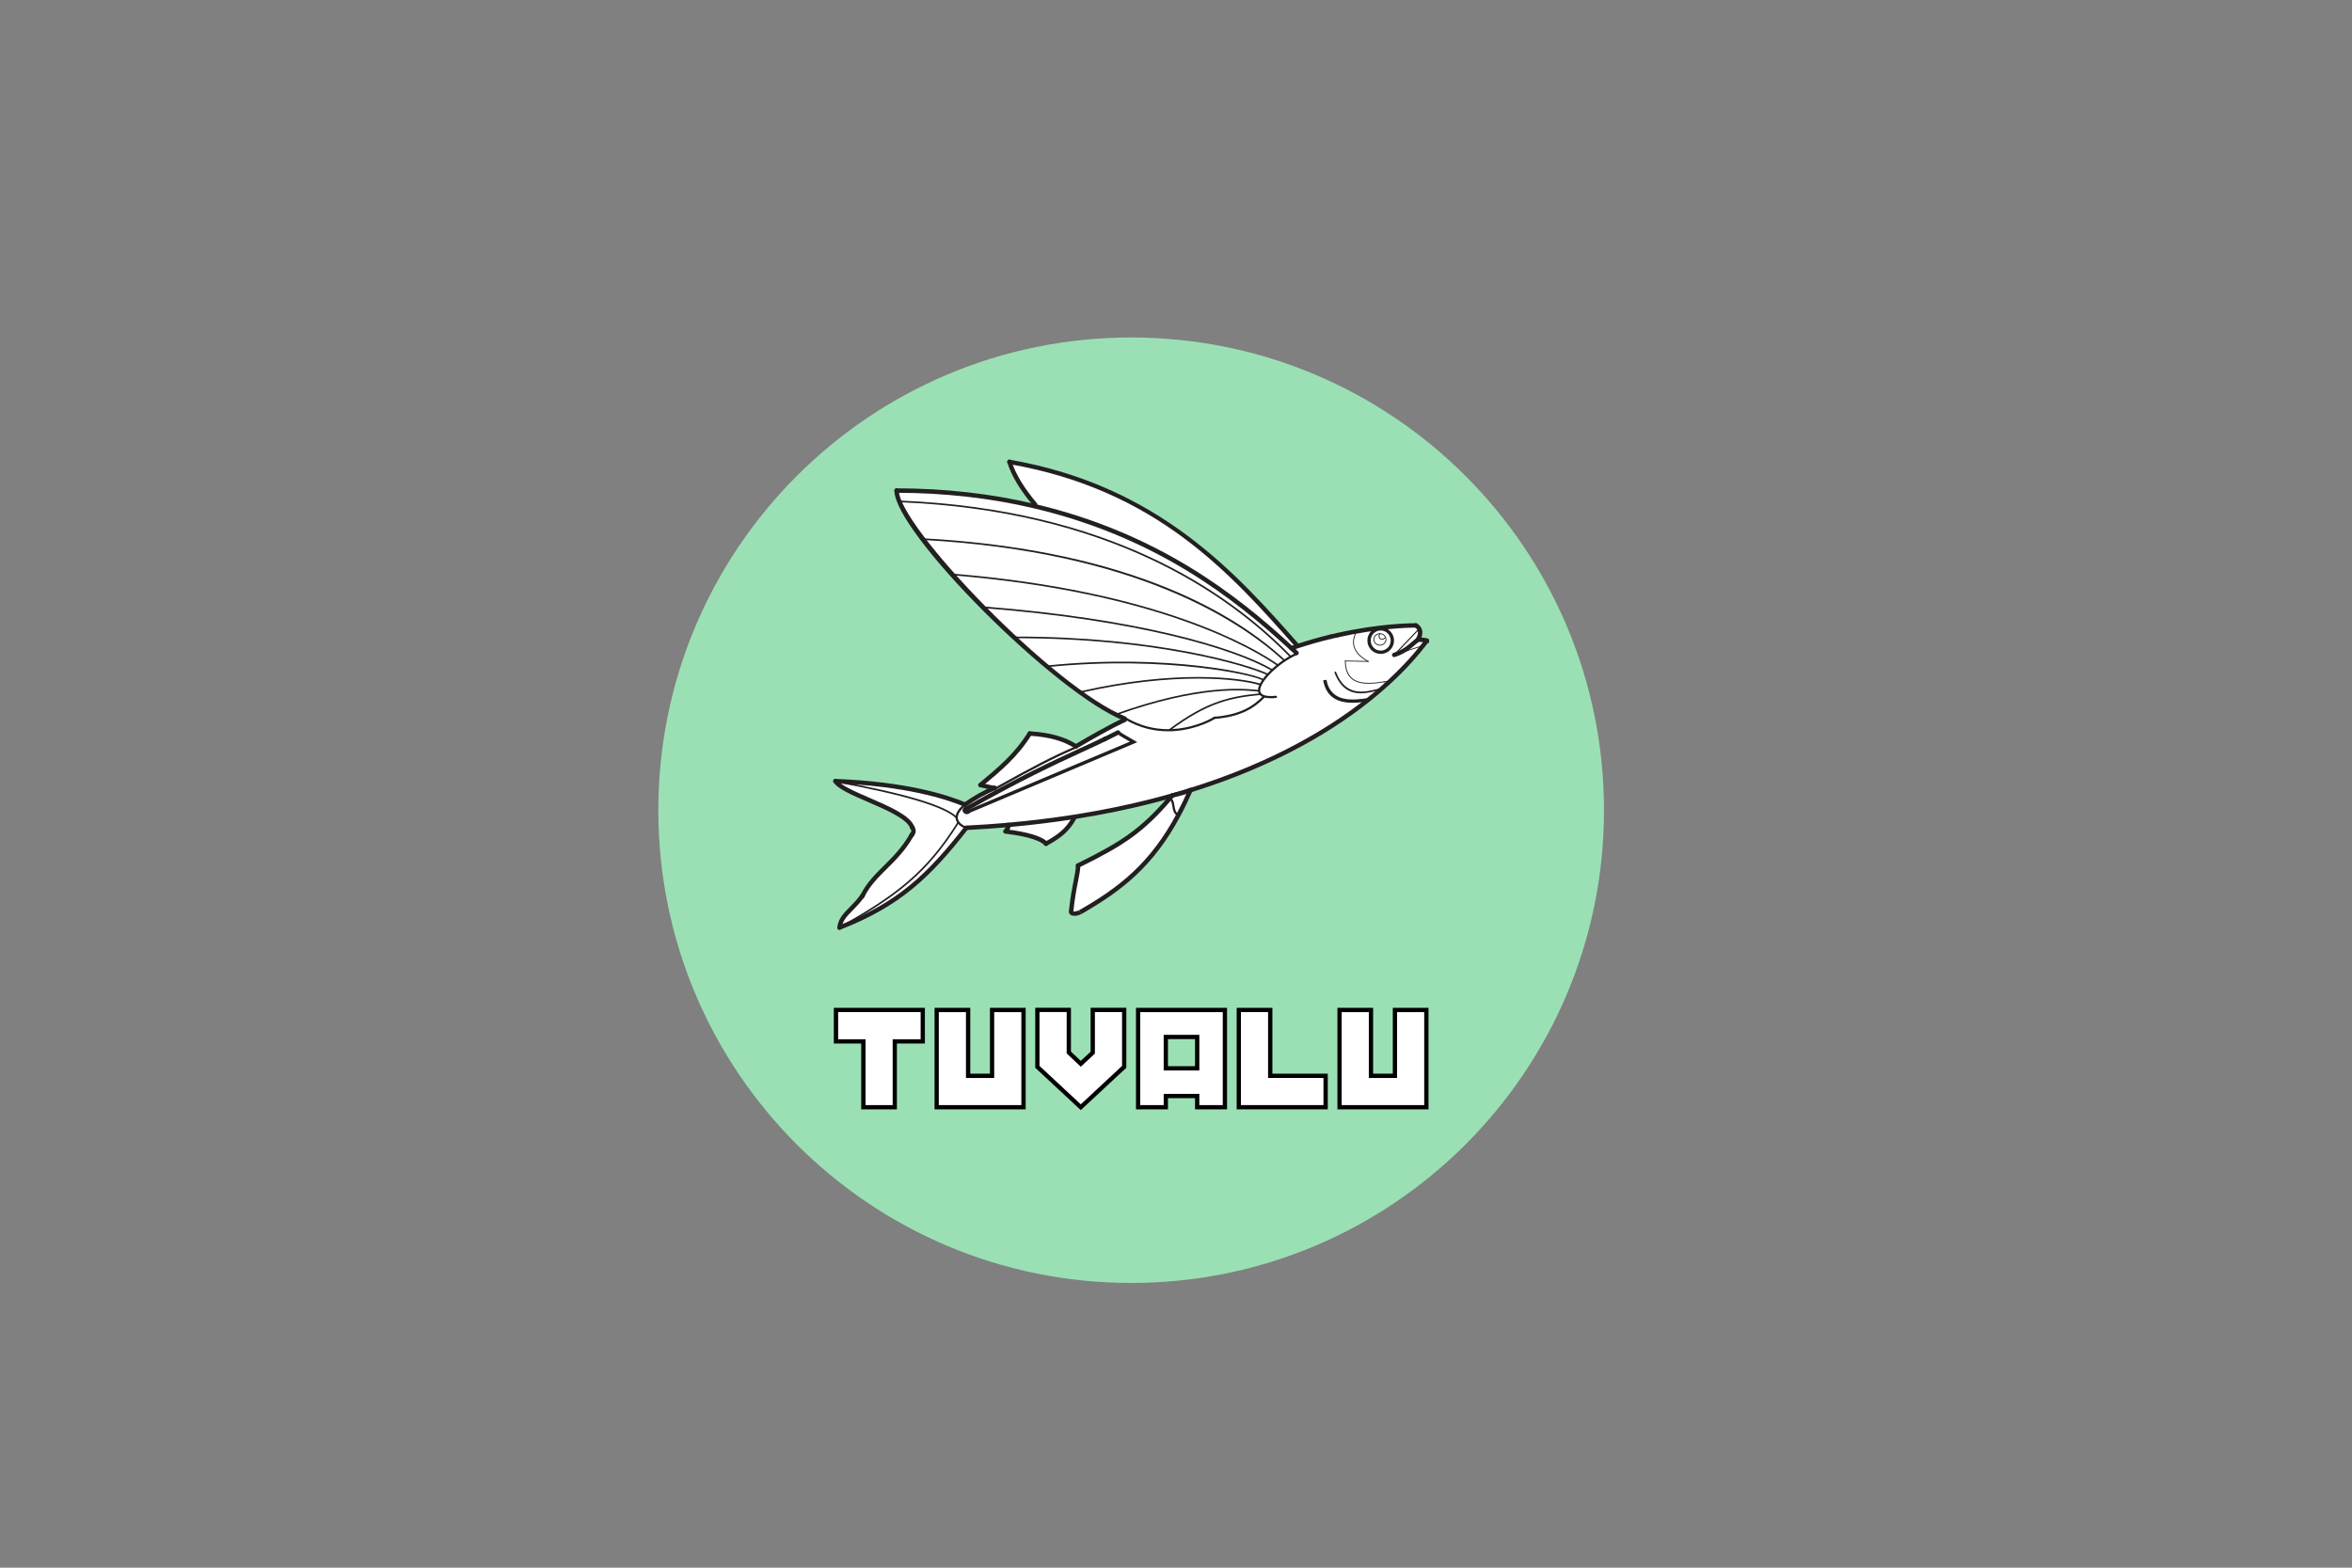 <?xml version="1.0" encoding="UTF-8"?>
<svg xmlns="http://www.w3.org/2000/svg" id="LOGOS_COLOR" viewBox="0 0 600 400">
  <rect x="0" y="0" width="600" height="400" fill="#808080" stroke="none"/>
  <defs>
    <style>
      .cls-1, .cls-2, .cls-3, .cls-4, .cls-5 {
        stroke-width: 0px;
      }

      .cls-2 {
        fill: #231f20;
      }

      .cls-3 {
        fill: #9be0b4;
      }

      .cls-4 {
        fill: #fff;
      }

      .cls-5 {
        fill: #fffad4;
      }
    </style>
  </defs>
  <path class="cls-3" d="m409.18,206.73c0,66.62-54,120.62-120.62,120.62s-120.62-54-120.62-120.62,54-120.62,120.62-120.62,120.62,54,120.62,120.62"></path>
  <path class="cls-5" d="m361.73,163.19h0s-.02.02-.02.03h0c.76-1.27.67-2.15.38-2.73-.32-.65-.9-.92-.9-.92-1.41,0-9.26.08-19.95,2.48-.59.13-1.18.26-1.78.41-2.66.65-5.48,1.44-8.4,2.39-16.98-19.24-36.17-40.51-73.53-47.02.94,3.04,2.94,6.62,6.57,10.91l-.09.41c-10.47-2.49-22.19-4-35.26-4,0,9.9,40.61,51.23,58.19,58.19l.03.31c-.63.24-3.77,1.66-12.49,6.77-1.84-1.21-5.26-2.91-11.75-3.29-3.37,5.43-7.39,8.82-12.6,13.16,1.86.39,2.99.75,3.62.75-3,1.31-5.09,2.53-7.55,4.25-4.47-1.89-14.79-5.29-33.06-6,2.04,3.41,17.77,7.09,19.55,11.71h0c.54.81.49,1.38-.13,2.09h0c-3.99,7.01-9.48,9.49-12.46,15.34-2.51,3.63-5.62,5.04-5.9,8.23,15.57-6.09,23.08-13.59,32.35-25.46,3.64-.18,7.18-.42,10.64-.73.22.86-.48,1.22-.48,1.45l-.03.24c5.61.66,9.15,1.86,10.17,3.11,3.38-1.86,5.55-3.47,7.33-6.8v-.07c46.87-7.41,75.82-26.53,89.35-44.32.15-.2.31-.41.46-.61.18,0-.42-.14-1.19-.22-.34-.04-.71-.07-1.05-.07"></path>
  <path class="cls-4" d="m362.79,163.26c.77.08,1.37.22,1.19.22l-2.24-.29c.35,0,.71.03,1.05.07"></path>
  <path class="cls-4" d="m362.07,160.49c.29.58.37,1.46-.38,2.72h0c-1.51,1.14-2.85,2.87-6.03,3.89l6.25-6.53.15-.08Z"></path>
  <path class="cls-4" d="m286.99,183.23l-.08.13c-17.57-6.96-58.19-48.29-58.19-58.19,13.07,0,24.79,1.51,35.26,4,33.4,7.91,54.13,25.73,65.47,36.23h0c.44.41.87.81,1.29,1.2l.09.21c-5.37,2.2-12.6,9.47-8.4,10.85l-.05.15c-2.43,2.43-5.67,4.82-12.62,5.35,0,.09-11.33,7.02-22.8.08"></path>
  <path class="cls-4" d="m331.04,164.86c-.52.17-1.04.35-1.57.53h0s0,0,0,0c-11.35-10.5-32.08-28.32-65.47-36.23l.09-.41c-3.64-4.29-5.63-7.87-6.57-10.91,37.36,6.51,56.56,27.78,73.53,47.02"></path>
  <path class="cls-4" d="m274.46,190.44l.09.2c-6.17,2.68-9.86,4.6-20.66,10.58l-.16-.17c-.63,0-1.76-.36-3.62-.75,5.21-4.33,9.22-7.73,12.6-13.16,6.5.38,9.91,2.08,11.75,3.29"></path>
  <path class="cls-4" d="m274.16,208.41v.07c-1.77,3.34-3.94,4.94-7.32,6.8-1.03-1.25-4.57-2.45-10.17-3.11l.03-.24c0-.23.7-.59.48-1.45,5.91-.53,11.57-1.22,17-2.07"></path>
  <path class="cls-4" d="m220.08,228.45c2.98-5.85,8.47-8.33,12.46-15.34h0c.62-.71.66-1.28.13-2.09h0c-1.78-4.62-17.51-8.31-19.55-11.71,18.28.7,28.6,4.1,33.06,6-1.42,1.17-2,2.17-2.11,2.97-.26,2,2.32,2.94,2.45,2.94-9.27,11.87-16.78,19.37-32.35,25.46.28-3.18,3.4-4.6,5.9-8.23"></path>
  <path class="cls-4" d="m331.04,164.86c2.92-.96,5.74-1.75,8.4-2.39.6-.14,1.2-.28,1.78-.41,10.69-2.39,18.54-2.49,19.95-2.48,0,0,.58.27.9.92h0s-.15.08-.15.08l-6.25,6.53c3.18-1.02,4.52-2.75,6.03-3.88,0,0,.02-.02.03-.03h0c.35,0,.71.03,1.05.07.77.08,1.37.22,1.19.22-.15.2-.31.41-.46.61-13.53,17.78-42.47,36.9-89.36,44.32-5.43.85-11.08,1.55-16.99,2.07-3.47.31-7.01.55-10.64.73-.14,0-2.72-.93-2.45-2.94.11-.81.69-1.8,2.11-2.97,2.46-1.72,4.55-2.94,7.55-4.25l.16.17c10.8-5.98,14.49-7.9,20.66-10.58l-.09-.2c8.71-5.11,11.86-6.53,12.48-6.77l-.03-.31.08-.13c11.47,6.94,22.8.02,22.8-.08,6.95-.54,10.19-2.92,12.62-5.35l.05-.15c-4.2-1.38,3.03-8.65,8.4-10.85l-.09-.21c-.42-.39-.85-.79-1.29-1.2h0c.53-.19,1.05-.37,1.57-.54"></path>
  <path class="cls-2" d="m286.91,183.92c-.07,0-.14-.01-.21-.04-17.51-6.94-58.54-48.1-58.54-58.72,0-.31.25-.57.57-.57s.57.25.57.57c0,9.16,39.62,50.45,57.83,57.67.29.11.43.44.32.73-.09.22-.3.36-.53.36"></path>
  <path class="cls-2" d="m330.76,167.16c-.14,0-.28-.05-.39-.15-.36-.34-.74-.69-1.13-1.04h0l-.17-.15c-13.97-12.92-34.01-28.71-65.22-36.1-11.13-2.64-22.95-3.98-35.13-3.98-.31,0-.57-.25-.57-.57s.25-.57.57-.57c12.27,0,24.18,1.35,35.39,4.02,31.35,7.42,51.51,23.23,65.57,36.22l.27.25c.4.37.8.74,1.18,1.1.23.21.24.57.03.8-.11.12-.26.18-.41.18"></path>
  <path class="cls-2" d="m264.08,129.32c-.16,0-.32-.07-.43-.2-3.39-4-5.64-7.74-6.68-11.11-.09-.3.07-.62.37-.71.3-.1.62.08.71.37,1,3.23,3.18,6.83,6.46,10.72.2.24.17.6-.07.8-.11.09-.24.13-.37.13"></path>
  <path class="cls-2" d="m330.63,165.25c-16.68-18.89-35.56-40.29-73.22-46.85-.31-.05-.51-.35-.46-.65.05-.31.35-.52.65-.46,38.05,6.63,57.91,29.12,73.86,47.2l-.83.76Z"></path>
  <path class="cls-2" d="m341.22,162.62c-.26,0-.49-.18-.55-.44-.07-.3.12-.61.43-.68,11.06-2.48,19.2-2.49,20.08-2.49.31,0,.56.26.56.57,0,.31-.26.56-.57.56-.04.02-.08,0-.13,0-1.35,0-9.17.11-19.7,2.47-.04,0-.08.01-.12.01"></path>
  <path class="cls-2" d="m339.44,163.03c-.26,0-.49-.17-.55-.43-.07-.3.11-.61.42-.68.61-.15,1.2-.28,1.79-.41.3-.07.61.13.67.43.07.3-.13.61-.43.67-.58.13-1.17.26-1.77.41-.04.01-.09.02-.13.02"></path>
  <path class="cls-2" d="m329.47,165.95c-.24,0-.46-.15-.54-.38-.1-.3.06-.62.35-.72l1.57-.53c2.77-.91,5.61-1.72,8.44-2.41.31-.07.61.11.68.42.07.3-.11.61-.42.68-2.81.68-5.62,1.48-8.36,2.38l-1.57.53c-.06.02-.12.03-.18.03"></path>
  <path class="cls-2" d="m297.96,186.59c-3.41,0-7.26-.77-11.12-3.11-.02,0-.07-.04-.12-.07-.13-.08-.2-.27-.12-.4.08-.13.22-.2.35-.12,0,0,.07.04.07.04.03.02.05.03.08.05,11.24,6.8,22.13.22,22.49-.02.15-.15.48-.03.48.2,0,.18-.09.24-.59.53-.76.43-5.42,2.91-11.51,2.91"></path>
  <path class="cls-2" d="m309.78,183.44c-.15,0-.27-.11-.28-.26-.01-.16.1-.29.26-.3,6.83-.53,10.02-2.84,12.44-5.27.11-.11.29-.11.4,0,.11.11.11.29,0,.4-2.5,2.5-5.78,4.89-12.8,5.43,0,0-.02,0-.02,0"></path>
  <path class="cls-2" d="m324.19,178.16c-.73,0-1.33-.08-1.83-.24-1.16-.38-1.43-1.15-1.45-1.73-.1-2.8,5.54-7.89,9.83-9.65.03-.02.07-.04.13-.05.15-.04.31.05.35.2.04.15-.05.31-.2.35-4.49,1.85-9.63,6.78-9.54,9.14.02.59.37.98,1.06,1.21.68.22,1.66.26,2.92.14.15-.02.29.1.31.25.02.15-.1.29-.25.31-.48.05-.92.07-1.32.07"></path>
  <path class="cls-2" d="m363.98,164.05c-.1,0-.2-.03-.28-.08-.18-.04-.53-.1-.97-.15-.32-.04-.67-.06-.99-.06s-.57-.25-.57-.57.25-.57.57-.57c.37,0,.76.03,1.12.07,1.21.13,1.75.22,1.72.81l-.03.53h-.57Z"></path>
  <path class="cls-2" d="m361.69,163.78c-.1,0-.2-.03-.29-.08-.27-.16-.35-.51-.19-.78.52-.87.64-1.59.36-2.16l-.05-.1c-.23-.39-.58-.57-.58-.57-.28-.13-.4-.47-.27-.75.13-.28.47-.4.75-.27.08.04.77.38,1.16,1.18l.06.14c.28.66.4,1.7-.46,3.13-.11.18-.29.27-.48.27"></path>
  <path class="cls-2" d="m355.67,167.67c-.24,0-.46-.15-.54-.39-.09-.3.07-.62.37-.71,2.28-.73,3.58-1.86,4.72-2.85.39-.34.76-.66,1.15-.95h.01s.08-.07.12-.1c.25-.17.62-.13.8.12.18.25.14.59-.11.77l-.23.17c-.36.28-.67.55-.99.83-1.16,1.01-2.61,2.27-5.12,3.07-.06.02-.11.03-.17.03"></path>
  <rect class="cls-2" x="354.28" y="163.7" width="9.04" height=".28" transform="translate(-7.54 310.03) rotate(-46.3)"></rect>
  <path class="cls-2" d="m274.46,191.01c-.19,0-.38-.1-.49-.28-.16-.27-.07-.62.2-.77,9.57-5.61,12.29-6.7,12.57-6.81.29-.11.62.04.73.33.11.29-.04.62-.33.73-.11.04-2.75,1.07-12.4,6.73-.09.05-.19.08-.29.08"></path>
  <path class="cls-2" d="m246.18,205.87c-.18,0-.35-.08-.46-.24-.18-.26-.12-.61.14-.79,2.67-1.86,4.81-3.06,7.65-4.3.29-.12.62,0,.74.29s0,.62-.29.74c-2.76,1.2-4.85,2.38-7.45,4.19-.1.07-.21.1-.32.1"></path>
  <path class="cls-2" d="m246.18,205.87c-.07,0-.15-.01-.22-.05-4.54-1.92-14.84-5.26-32.87-5.95-.31-.01-.56-.27-.54-.59.01-.31.22-.55.59-.54,18.21.7,28.65,4.09,33.26,6.04.29.12.42.45.3.74-.09.22-.3.34-.52.34"></path>
  <path class="cls-2" d="m232.73,211.8c-.23,0-.44-.13-.51-.37-.03-.09-.05-.14-.06-.18-.91-2.36-6.15-4.63-10.78-6.63-4.15-1.8-7.74-3.35-8.74-5.03-.16-.27-.07-.62.19-.78.26-.16.61-.07.78.19.82,1.37,4.58,3,8.22,4.57,5.06,2.19,10.3,4.46,11.37,7.23.02.05.05.14.08.22.1.3-.06.64-.35.73-.06.02-.13.03-.19.03"></path>
  <path class="cls-2" d="m219.91,229.35c-.09,0-.17-.02-.26-.06-.28-.14-.39-.48-.25-.76l.18-.35c1.51-2.96,3.62-5.06,5.87-7.29,2.27-2.25,4.62-4.58,6.6-8.06l.15-.26c.16-.27.51-.35.78-.19.27.16.35.51.19.78-.09.15-.12.21-.16.26-2.04,3.58-4.44,5.97-6.77,8.27-2.17,2.16-4.23,4.2-5.66,7.01l-.17.34c-.1.2-.3.31-.5.31"></path>
  <path class="cls-2" d="m232.55,213.67c-.13,0-.26-.05-.37-.14-.24-.21-.26-.56-.06-.8.46-.53.47-.82.08-1.41-.17-.26-.1-.61.16-.78.26-.17.61-.1.78.16.67,1.01.62,1.87-.17,2.77-.11.13-.27.19-.43.19"></path>
  <path class="cls-2" d="m214.17,237.24c-.23,0-.44-.14-.53-.36-.11-.29.03-.62.32-.73,15.05-5.89,22.62-13.13,32.11-25.28.19-.25.55-.29.79-.1.25.19.29.55.1.79-9.62,12.31-17.3,19.66-32.59,25.64-.07.03-.14.04-.21.04"></path>
  <path class="cls-2" d="m214.17,237.24s-.03,0-.05,0c-.31-.03-.54-.3-.51-.61.19-2.18,1.56-3.58,3.15-5.19.91-.93,1.94-1.98,2.86-3.31.18-.26.53-.32.79-.14.26.18.32.53.14.79-.97,1.41-2.04,2.5-2.98,3.45-1.49,1.52-2.67,2.72-2.83,4.5-.03.29-.27.52-.56.52"></path>
  <path class="cls-2" d="m246.52,211.5c-.19,0-1.34-.43-2.09-1.28-.52-.59-.74-1.26-.64-1.98.14-1,.88-2.06,2.21-3.15l.36.44c-1.21,1-1.89,1.94-2.01,2.79-.24,1.81,2.19,2.62,2.21,2.62l-.04.56Z"></path>
  <path class="cls-2" d="m250.11,200.87c-.16,0-.32-.07-.44-.2-.2-.24-.17-.6.07-.8,4.87-4.05,9.08-7.56,12.48-13.02.17-.27.52-.34.78-.18.26.16.35.51.18.78-3.49,5.62-7.77,9.18-12.71,13.29-.1.09-.23.13-.36.13"></path>
  <path class="cls-2" d="m253.73,201.62c-.46,0-1.06-.14-1.97-.36-.5-.12-1.08-.26-1.76-.4-.31-.06-.5-.36-.44-.67.07-.31.37-.51.67-.44.69.15,1.29.29,1.79.41.8.19,1.38.33,1.71.33s.57.25.57.57-.25.57-.57.57"></path>
  <path class="cls-2" d="m274.46,191.01c-.11,0-.21-.03-.31-.09-2.85-1.86-6.6-2.91-11.48-3.19-.31-.02-.55-.29-.53-.6.02-.31.27-.56.6-.53,5.08.3,9.01,1.4,12.03,3.38.26.17.33.52.16.78-.11.17-.29.26-.47.26"></path>
  <path class="cls-2" d="m254.03,201.47l-.27-.49c10.6-5.87,14.37-7.85,20.69-10.6l.29.49s-.07.03-.1.04c-6.26,2.72-10.02,4.7-20.61,10.56"></path>
  <path class="cls-2" d="m246.52,211.78c-.3,0-.55-.24-.56-.54-.02-.31.23-.58.54-.59,3.53-.17,7.11-.42,10.62-.73,5.76-.51,11.46-1.21,16.96-2.07,56.89-9,81.19-33.84,88.99-44.1l.45-.61c.19-.25.54-.3.79-.11.25.19.3.54.11.79l-.46.61c-7.89,10.37-32.43,35.48-89.72,44.54-5.52.86-11.25,1.56-17.03,2.08-3.53.31-7.11.56-10.66.73,0,0-.02,0-.03,0"></path>
  <path class="cls-2" d="m256.69,212.5c-.31,0-.57-.25-.57-.57,0-.27.15-.46.28-.62.19-.23.29-.39.22-.7-.01-.05-.02-.09-.02-.14,0-.31.25-.57.57-.57.28,0,.52.2.56.47.2.84-.23,1.38-.44,1.64-.02.02-.04.04-.05.06-.07.24-.29.41-.55.41m.57-.57h0s0,0,0,0Z"></path>
  <path class="cls-2" d="m266.84,215.85c-.16,0-.32-.07-.44-.21-.77-.94-3.75-2.19-9.8-2.91l-.19-.02c-.31-.04-.53-.31-.5-.63.04-.31.34-.53.63-.5l.15.02c5.56.66,9.4,1.86,10.6,3.32.2.24.16.6-.08.8-.1.09-.23.13-.36.13"></path>
  <path class="cls-2" d="m266.84,215.85c-.2,0-.39-.11-.5-.29-.15-.27-.05-.62.22-.77,3.38-1.86,5.41-3.39,7.1-6.57.15-.28.49-.38.76-.23.28.15.38.49.23.76-1.82,3.42-4.06,5.11-7.56,7.03-.09.05-.18.07-.27.07"></path>
  <path class="cls-2" d="m345.08,179.32c-3.23,0-6.68-1-7.54-5.72l.84-.15c1.1,6.03,7.02,5.18,10.56,4.67l.17-.02.12.84-.17.02c-1.11.16-2.53.36-3.98.36"></path>
  <path class="cls-2" d="m347.18,176.91c-2.58,0-5.2-1.1-6.8-5.42l.4-.15c2.42,6.54,7.36,5.27,10.64,4.44.32-.08.62-.16.91-.23l.1.41c-.28.07-.58.14-.9.22-1.28.33-2.8.72-4.34.72"></path>
  <path class="cls-2" d="m349.17,174.46c-1.68,0-3.27-.3-4.39-1.26-1.12-.95-1.69-2.49-1.69-4.56,0-.06.05-.11.11-.11s.11.05.11.11c0,2,.55,3.48,1.62,4.39,2.14,1.82,6.08,1.17,8.96.7.46-.08.9-.15,1.3-.21.06-.01.11.03.12.09,0,.06-.03.11-.09.12-.4.06-.84.13-1.3.21-1.43.24-3.12.51-4.74.51"></path>
  <path class="cls-2" d="m349.05,168.87s-.03,0-.05-.01c-1.99-1.07-3.22-2.35-3.65-3.8-.37-1.23-.16-2.58.63-4.02.03-.05.09-.07.14-.04.05.03.07.09.04.14-.75,1.39-.96,2.69-.61,3.86.42,1.39,1.61,2.63,3.55,3.67.05.03.07.09.04.14-.02.04-.06.06-.09.06"></path>
  <path class="cls-2" d="m349.05,168.87h0l-5.86-.12c-.06,0-.1-.05-.1-.11,0-.06.05-.1.11-.1h0l5.86.12c.06,0,.1.05.1.11,0,.06-.05.1-.11.1"></path>
  <polyline class="cls-4" points="355.67 167.1 359.75 165.78 363.05 164.7"></polyline>
  <path class="cls-2" d="m355.71,167.21l-.14-.1q0-.08,2.11-.77l5.34-1.74.07.2-3.3,1.07s-4.03,1.31-4.08,1.33"></path>
  <path class="cls-4" d="m352.22,160.45c1.64,0,2.97,1.34,2.97,2.99s-1.33,2.99-2.97,2.99-2.97-1.33-2.97-2.99,1.33-2.99,2.97-2.99"></path>
  <path class="cls-4" d="m246.88,207.12l42.31-17.84c-1.23-.73-2.74-1.49-3.99-2.41"></path>
  <path class="cls-4" d="m285.2,186.88c-.27.14-.55.29-.82.43-.83.42-1.66.83-2.51,1.25l3.33-1.68Z"></path>
  <path class="cls-4" d="m284.38,187.31l-37.5,19.81c-.48.22-1.09-.38-.61-.61l.04-.03,35.42-17.86.14-.06c.84-.42,1.67-.82,2.51-1.25"></path>
  <path class="cls-4" d="m281.74,188.62l-35.42,17.86c18.54-10.5,27.59-14.06,35.42-17.86"></path>
  <path class="cls-4" d="m299.05,202.98c2.57-.59,3.96-1.06,4.66-1.38-1,2.27-2.01,4.37-3.06,6.31-1.86-.41-.84-3.96-2.28-3.96l-.08-.08c.25-.29.5-.59.76-.89"></path>
  <path class="cls-4" d="m298.37,203.94c1.44,0,.42,3.55,2.28,3.96-6.42,12.02-13.93,18.46-25.09,24.83-.68.4-2.41.69-2.32-.23.67-6.45,1.78-9.42,1.78-11.66,11.63-5.73,16.35-8.96,23.27-16.98l.08.08Z"></path>
  <polygon class="cls-4" points="228.26 265.71 228.26 282.51 220.25 282.51 220.25 265.71 213.26 265.71 213.26 257.69 235.4 257.69 235.4 265.71 228.26 265.71"></polygon>
  <polygon class="cls-4" points="238.95 282.51 238.95 257.69 246.97 257.69 246.97 274.49 253.08 274.49 253.08 257.69 261.1 257.69 261.1 282.51 238.95 282.51"></polygon>
  <polygon class="cls-4" points="275.71 282.51 264.64 272.21 264.64 257.69 272.66 257.69 272.66 268.56 275.71 271.44 278.77 268.59 278.77 257.69 286.79 257.69 286.79 272.21 275.71 282.51"></polygon>
  <path class="cls-4" d="m305.41,282.51v-2.86h-8v2.86h-7.07v-24.82h22.14v24.82h-7.07Zm0-17.93h-8v8h8v-8Z"></path>
  <polygon class="cls-4" points="316.03 282.51 316.03 257.69 324.04 257.69 324.04 274.49 338.17 274.49 338.17 282.51 316.03 282.51"></polygon>
  <polygon class="cls-4" points="341.72 282.51 341.72 257.69 349.73 257.69 349.73 274.49 355.84 274.49 355.84 257.69 363.86 257.69 363.86 282.51 341.72 282.51"></polygon>
  <path class="cls-2" d="m352.22,166.85c-1.87,0-3.4-1.53-3.4-3.41s1.52-3.41,3.4-3.41,3.4,1.53,3.4,3.41-1.52,3.41-3.4,3.41m0-5.98c-1.41,0-2.55,1.15-2.55,2.57s1.14,2.57,2.55,2.57,2.55-1.15,2.55-2.57-1.14-2.57-2.55-2.57"></path>
  <path class="cls-2" d="m352.02,164.72c-.91,0-1.65-.7-1.65-1.57s.74-1.57,1.65-1.57,1.65.7,1.65,1.57-.74,1.57-1.65,1.57m0-2.93c-.79,0-1.44.61-1.44,1.36s.65,1.36,1.44,1.36,1.44-.61,1.44-1.36-.64-1.36-1.44-1.36"></path>
  <path class="cls-2" d="m352.54,163.25c-.19,0-.37-.07-.5-.18-.37-.3-.49-.96-.1-1.46l.17.13c-.31.4-.22.92.07,1.16.31.26.73.14,1.14-.32l.16.14c-.34.38-.66.53-.94.53"></path>
  <path class="cls-2" d="m329.19,167.8c-16.4-16.91-46.98-37.52-99.56-39.65l.02-.42c52.72,2.13,83.4,22.8,99.85,39.77l-.31.3Z"></path>
  <path class="cls-2" d="m327.63,168.78c-11.1-10.29-37.8-28.01-91.98-31l.02-.42c22.82,1.26,42.94,5.21,59.8,11.74,13.16,5.09,24.07,11.61,32.44,19.37l-.29.31Z"></path>
  <path class="cls-2" d="m325.89,169.92c-6.2-4.34-30.49-18.81-82.71-23.11l.03-.42c52.33,4.31,76.7,18.84,82.92,23.19l-.24.35Z"></path>
  <path class="cls-2" d="m324.47,171.16c-9.94-5.73-34.45-12.94-73.4-15.98l.03-.42c39.02,3.05,63.6,10.28,73.58,16.04l-.21.37Z"></path>
  <path class="cls-2" d="m323.46,172.34c-5.23-2.46-28.3-9.5-64.47-9.5v-.42c36.25,0,59.4,7.07,64.65,9.54l-.18.38Z"></path>
  <path class="cls-2" d="m322.18,173.71c-1.18-1.3-24.59-6.58-54.85-3.51l-.04-.42c30.99-3.14,53.96,2.27,55.21,3.65l-.32.29Z"></path>
  <path class="cls-2" d="m275.91,176.73l-.09-.41c23.76-5.39,40.4-3.56,45.87-1.85l-.13.41c-5.44-1.71-21.98-3.52-45.65,1.85"></path>
  <path class="cls-2" d="m284.84,182.48l-.14-.4c21.38-7.65,32.78-6.4,36.53-6l-.05.42c-3.72-.41-15.05-1.64-36.34,5.97"></path>
  <path class="cls-2" d="m298.47,186.42l-.25-.34c9.84-7.36,15.88-8.44,23.32-9.18l.04.42c-7.38.73-13.36,1.81-23.11,9.1"></path>
  <path class="cls-2" d="m243.9,208.8c-2.93-2.93-13.42-6.06-31.18-9.28l.08-.42c18.1,3.29,28.37,6.37,31.41,9.4l-.3.3Z"></path>
  <path class="cls-2" d="m214.28,236.86l-.21-.37c14.09-7.85,22.21-13.86,30.22-26.79l.36.22c-8.06,13.02-16.21,19.06-30.37,26.94"></path>
  <path class="cls-2" d="m246.88,207.55c-.17,0-.32-.1-.39-.26-.09-.22.01-.47.23-.56l41.52-17.5c-.14-.08-.27-.15-.41-.23-.97-.55-1.98-1.11-2.87-1.77-.19-.14-.23-.4-.09-.59.14-.19.41-.23.59-.09.86.63,1.84,1.18,2.79,1.72.4.23.79.45,1.16.67l.72.43-43.08,18.16c-.05.02-.11.03-.17.03"></path>
  <path class="cls-2" d="m246.66,207.74c-.45,0-.87-.28-1.04-.64-.2-.43-.03-.89.41-1.1.28-.14.62-.02.75.26.04.09.06.18.06.27.24,0,.45.12.55.34.13.28.02.63-.26.76-.15.07-.31.1-.46.1"></path>
  <path class="cls-2" d="m281.87,189.13c-.21,0-.41-.12-.51-.31-.14-.28-.02-.62.26-.76l.39-.19c.71-.35,1.41-.7,2.11-1.05l.82-.43c.27-.14.62-.04.76.24.15.28.04.62-.24.76l-.82.43c-.72.36-1.42.71-2.13,1.06l-.39.19c-.08.04-.17.06-.25.06"></path>
  <path class="cls-2" d="m246.31,207.05c-.2,0-.39-.1-.49-.29-.15-.27-.06-.62.21-.77,14.14-8,22.67-11.94,29.54-15.1,2.12-.98,4.05-1.87,5.92-2.78.28-.13.62-.02.76.26.14.28.02.62-.26.76-1.87.91-3.82,1.8-5.94,2.78-6.84,3.15-15.36,7.08-29.45,15.06-.09.05-.18.07-.28.07"></path>
  <path class="cls-2" d="m246.27,207.08c-.19,0-.37-.1-.48-.27-.16-.27-.08-.61.19-.78.27-.17.64-.09.8.17.16.26.1.6-.16.76l-.04.03c-.09.06-.19.08-.3.08"></path>
  <path class="cls-2" d="m281.74,189.19c-.22,0-.43-.13-.52-.34-.12-.29,0-.62.29-.75l.14-.06c.29-.12.62,0,.75.29s0,.62-.29.75l-.14.06c-.07.03-.15.05-.23.05"></path>
  <path class="cls-2" d="m275.02,221.41c-.21,0-.41-.12-.51-.32-.14-.28-.02-.62.26-.76,11.17-5.51,16.08-8.72,23.09-16.84l.75-.88c.2-.24.56-.27.8-.07.24.2.27.56.07.8l-.76.9c-7.15,8.28-12.12,11.53-23.45,17.12-.08.04-.17.06-.25.06"></path>
  <path class="cls-2" d="m275.84,233.23l-.56-.98c10.42-5.95,18.21-12.15,24.87-24.61,1.02-1.9,2.01-3.95,3.04-6.27l1.03.46c-1.04,2.34-2.04,4.42-3.08,6.35-6.79,12.7-14.71,19-25.31,25.06"></path>
  <path class="cls-2" d="m273.24,233.07s-.04,0-.06,0c-.31-.03-.54-.31-.5-.62.36-3.5.86-6.02,1.23-7.87.32-1.6.54-2.75.54-3.73,0-.31.25-.57.57-.57s.57.25.57.57c0,1.09-.24,2.29-.57,3.95-.38,1.93-.85,4.32-1.21,7.77-.03.29-.27.51-.56.51"></path>
  <path class="cls-2" d="m274.08,233.68c-.34,0-.67-.07-.93-.23-.34-.22-.51-.58-.47-1l1.12.11-.56-.06.56.07c.13.04,1-.05,1.47-.33l.57.98c-.36.21-1.09.46-1.76.46"></path>
  <path class="cls-2" d="m300.59,208.18c-1.17-.26-1.38-1.51-1.54-2.52-.16-.97-.28-1.43-.67-1.43v-.57c.92,0,1.08,1.01,1.23,1.91.15.93.31,1.88,1.11,2.06l-.12.55Z"></path>
  <path class="cls-2" d="m299.05,203.54c-.26,0-.49-.18-.55-.44-.07-.3.12-.61.42-.68,2.68-.62,3.96-1.07,4.55-1.35.29-.13.62,0,.75.28.13.28,0,.62-.28.75-.92.42-2.57.91-4.77,1.42-.04,0-.08.01-.13.01"></path>
  <polygon class="cls-2" points="353.55 174.64 352.89 174.05 352.97 173.96 353.63 174.55 353.55 174.64"></polygon>
  <path class="cls-1" d="m228.81,283.06h-9.11v-16.8h-6.99v-9.11h23.23v9.11h-7.14v16.8Zm-8.02-1.09h6.93v-16.8h7.14v-6.93h-21.05v6.93h6.99v16.8Z"></path>
  <path class="cls-1" d="m261.64,283.06h-23.23v-25.91h9.11v16.8h5.02v-16.8h9.11v25.91Zm-22.14-1.09h21.05v-23.72h-6.93v16.8h-7.2v-16.8h-6.93v23.72Z"></path>
  <path class="cls-1" d="m275.71,283.25l-11.62-10.81v-15.3h9.11v11.17l2.51,2.37,2.51-2.33v-11.21h9.11v15.3l-11.62,10.81Zm-10.53-11.28l10.53,9.8,10.53-9.8v-13.73h-6.93v10.59l-3.6,3.35-3.6-3.4v-10.55h-6.93v13.73Z"></path>
  <path class="cls-1" d="m313.02,283.06h-8.16v-2.86h-6.91v2.86h-8.16v-25.91h23.23v25.91Zm-7.07-1.09h5.98v-23.72h-21.05v23.72h5.98v-2.86h9.09v2.86Zm0-8.84h-9.09v-9.09h9.09v9.09Zm-8-1.09h6.91v-6.91h-6.91v6.91Z"></path>
  <path class="cls-1" d="m338.71,283.06h-23.23v-25.91h9.11v16.8h14.13v9.11Zm-22.14-1.09h21.05v-6.93h-14.13v-16.8h-6.93v23.72Z"></path>
  <path class="cls-1" d="m364.41,283.06h-23.23v-25.91h9.11v16.8h5.02v-16.8h9.11v25.91Zm-22.14-1.09h21.05v-23.72h-6.93v16.8h-7.2v-16.8h-6.93v23.72Z"></path>
</svg>
